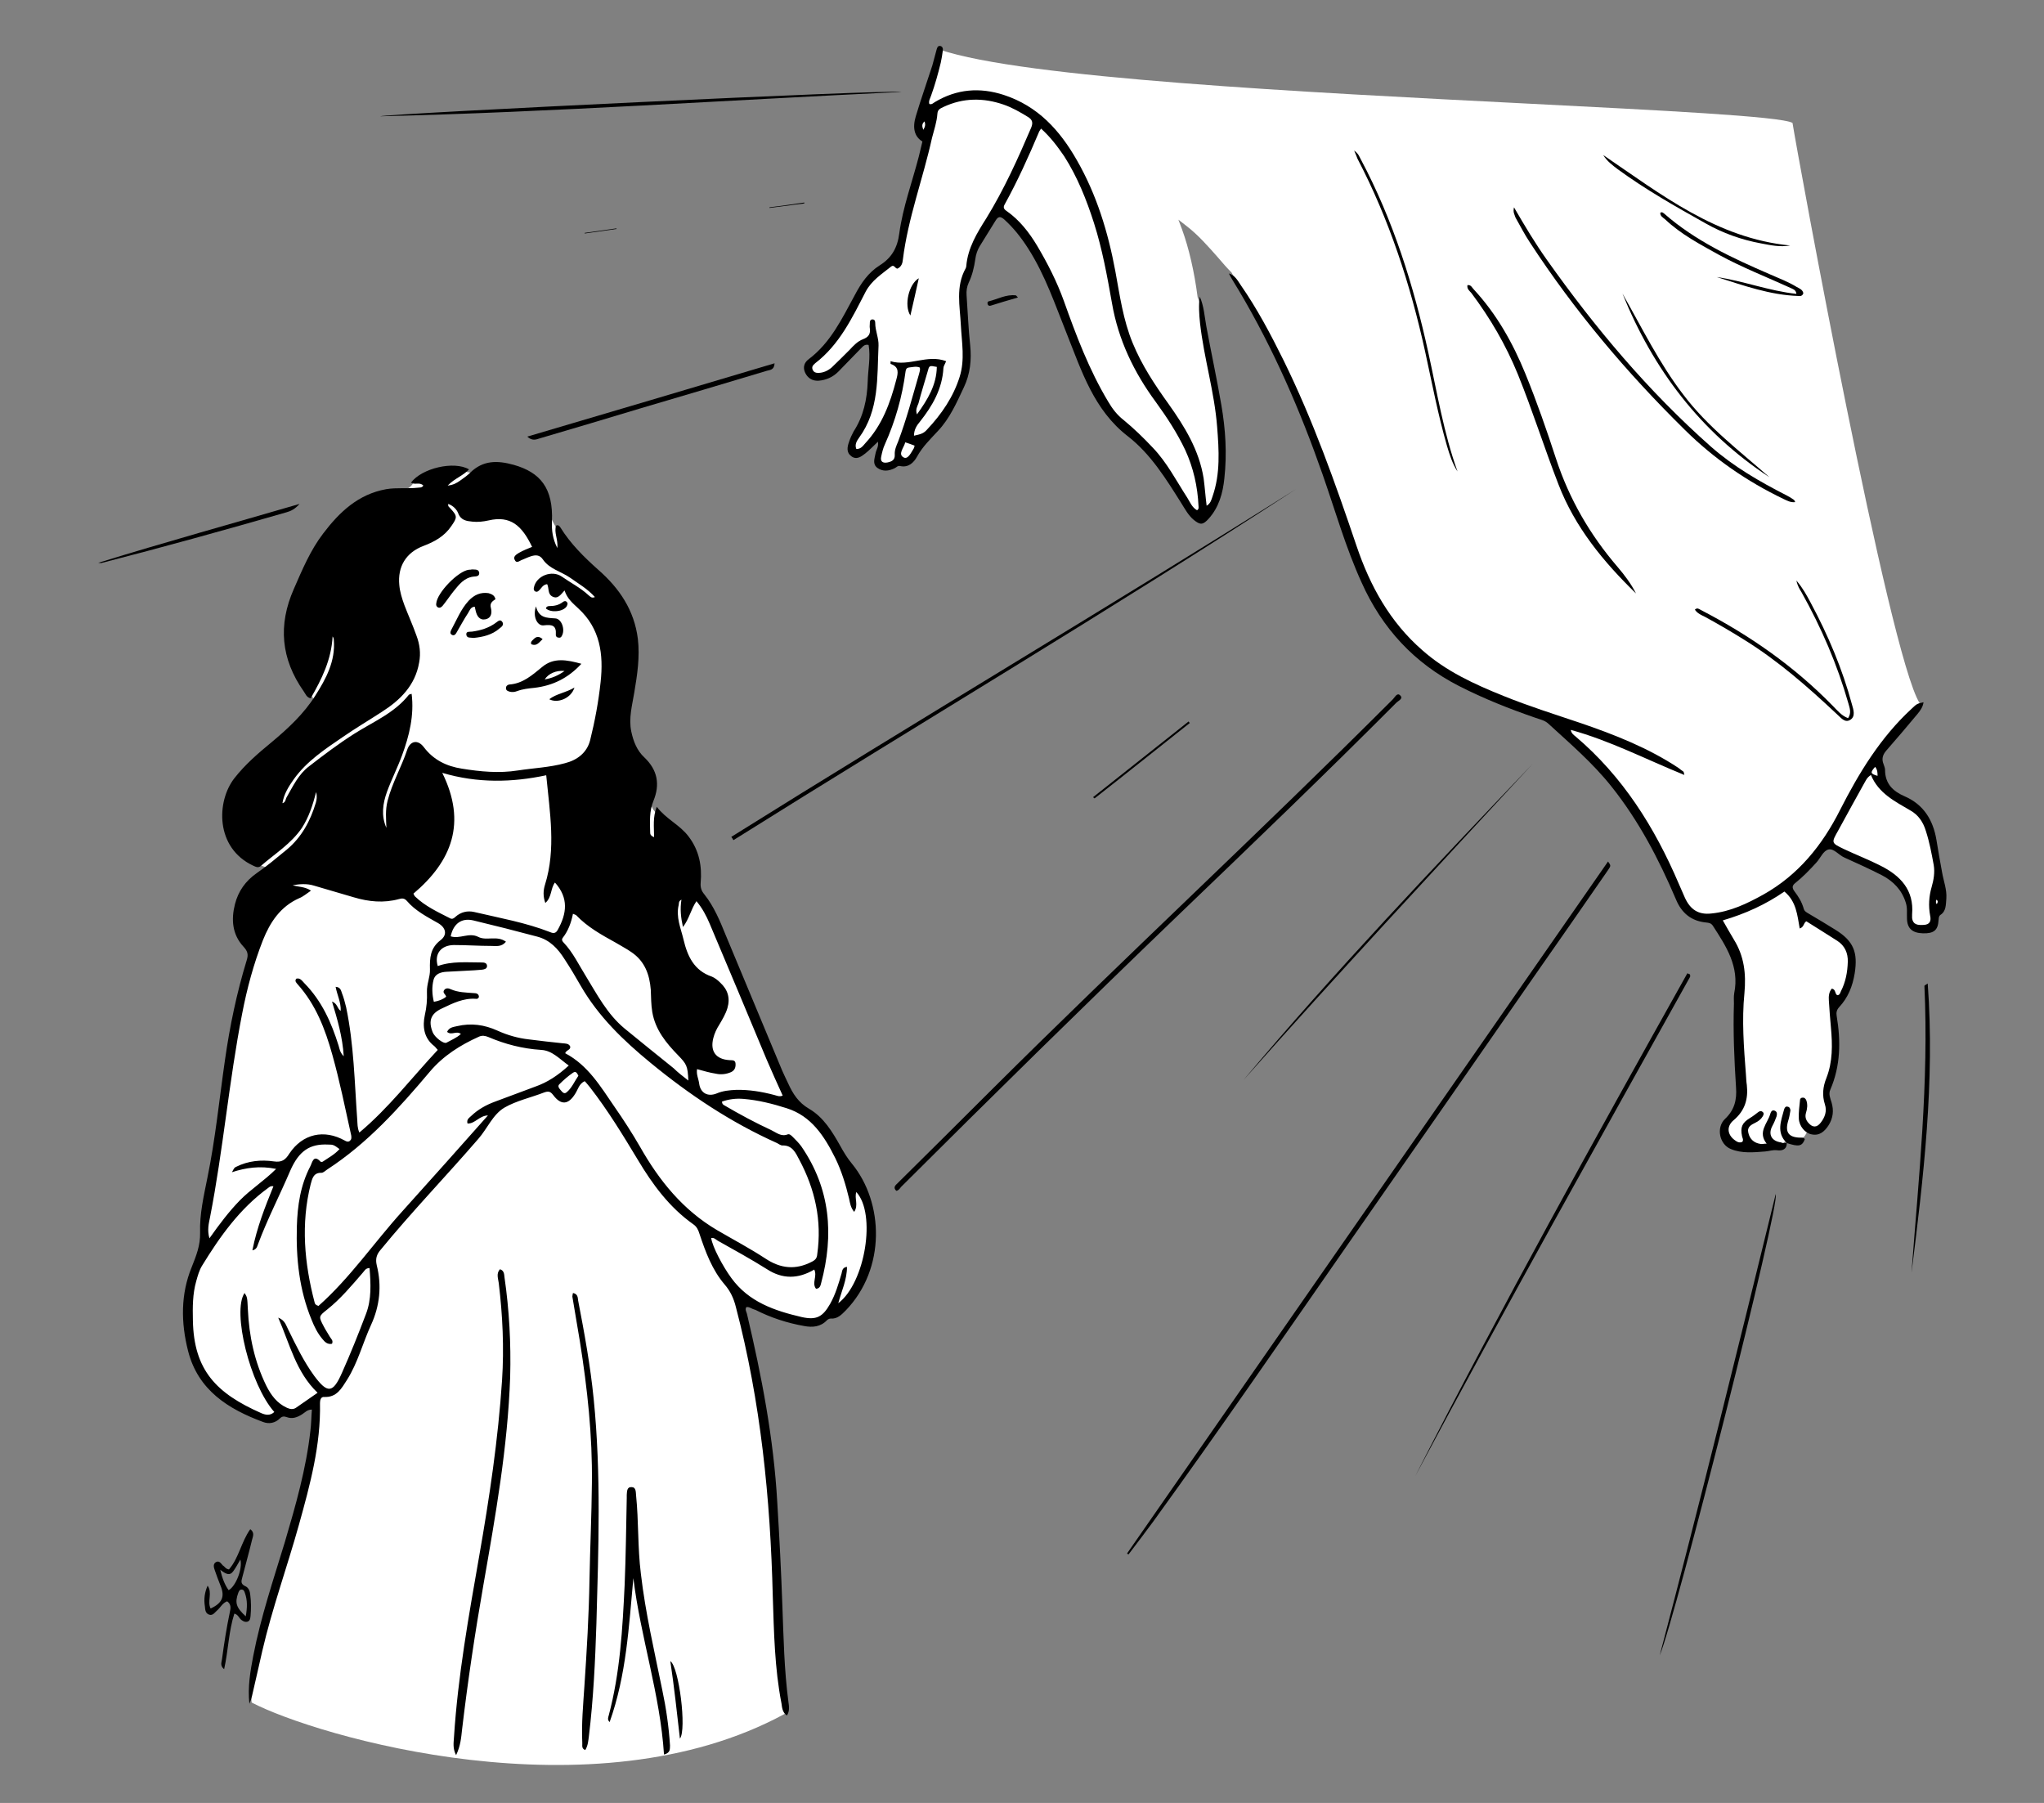 <?xml version="1.0" encoding="utf-8"?>
<!-- Generator: Adobe Illustrator 28.0.0, SVG Export Plug-In . SVG Version: 6.00 Build 0)  -->
<svg version="1.1" id="Calque_1" xmlns="http://www.w3.org/2000/svg" xmlns:xlink="http://www.w3.org/1999/xlink" x="0px" y="0px"
	 viewBox="0 0 680.3 600" style="enable-background:new 0 0 680.3 600;" xml:space="preserve">
<rect x="0" y="0" width="680.3" height="600" fill="#808080" stroke="none"/>
<style type="text/css">
	.st0{fill:#FFFFFF;}
</style>
<path class="st0" d="M282.3,387.9c-1.6-2-2.9-4.1-3.9-5.9c-2.7-4.8-5.5-9.4-10-12c-4-2.3-6-5.7-7.5-8.9c-0.2-0.5-0.5-1.1-0.7-1.6
	c-0.4-0.9-0.9-1.8-1.2-2.7c-3-7.1-5.9-14.2-8.9-21.3c-3.3-7.9-6.6-15.9-9.9-23.8l-0.2-0.4c-1.9-4.5-3.8-9-6.8-12.9
	c-1.1-1.4-1.5-2.8-1.4-4.5c0.5-5.8-0.7-10.6-3.8-14.7c-1.3-1.8-3.1-3.1-4.9-4.5c-2-1.5-4-3.1-5.7-5.3l-0.1-0.2c-0.5-1.1-1-1.8-1-1.8
	l-0.3-0.5l0.2-0.5c2.1-5.1,1.2-9.5-2.7-13.3c-2.3-2.2-3.8-5.1-4.6-9.2c-0.8-3.8-0.1-7.4,0.5-10.9c0.1-0.8,0.3-1.6,0.4-2.5
	c0.9-5.7,1.9-11.7,1.2-17.6c-1-8.5-5.2-15.8-12.8-22.4c-4.3-3.7-9.2-8.4-12.8-14.4c-0.1-0.1-2.2-3.6-2.9-6.3l-0.1-0.1l-0.1-0.4
	c-0.7-7.4-4.3-11.4-11.9-13.6c-5.5-1.6-9.2-1.1-12.4,1.4l-0.2,0.1l-0.3,0.1c-0.5,0.1-1.2,0-2-0.2l-1.5-0.5l0.2-0.2
	c-4.9-1.7-13.7,0.6-16.8,4.6c-0.3,0.4-1.5,2.2-4.6,2.4c-1.3,0-2.8,0.1-4.3,0.3c-9.7,1.7-15.7,8.2-20.3,14.3
	c-3.9,5.1-6.5,11.1-9,16.9l-0.6,1.5c-5.1,11.7-4.1,22.9,3.2,33.2c0.1,0.2,0.3,0.5,0.4,0.7c0.4,0.7,0.6,1.1,1.2,1.2l0.3,0.1l1.1,1.5
	l-0.4,0.6c-4,5.7-9.1,10.3-13.7,14.1c-4.5,3.7-8.8,7.4-12.2,11.9c-3.3,4.3-4.7,10.9-3.3,16.4c0.9,3.5,3.2,8.3,9.2,11.1l0.1,0.1
	c0.4,0.2,0.7,0.4,1,0.3l0.2,0l0.2,0.1c0.6,0.2,1.2,0.4,1.7,0.6l1.7,0.6l-1.5,1.1c-0.7,0.5-1.4,1-2.1,1.5c-3.6,2.5-5.8,5.7-6.8,9.7
	c-1.4,5.5-0.5,10,2.6,13.2c1.7,1.8,2.1,3.2,1.3,5.6c-3.1,10.1-5.4,20.8-7.2,32.9c-0.5,3.8-1,7.5-1.5,11.3
	c-1.2,9.3-2.5,18.9-4.4,28.3c-0.2,0.7-0.3,1.5-0.5,2.2c-1.1,5.1-2.2,10.4-2,15.6c0.2,4.5-1.3,8.1-2.8,12c-3.3,8.1-3.7,17.3-1.1,27.3
	c3.5,13.6,14.8,19.4,24.2,22.9c1.7,0.6,3.4,0.3,4.7-1c0.9-0.9,2-1.1,3.3-0.6c1.5,0.5,2.7,0.1,4.3-0.9c0.2-0.1,0.4-0.3,0.6-0.5
	c0.7-0.6,1.6-1.2,3.1-1.3l1.1,0l-0.1,1.1c-0.1,0.8-0.1,1.5-0.1,2.3c-0.1,1.6-0.2,3.2-0.4,4.9c-1.5,13-5,25.5-8.5,37.2
	c-0.8,2.6-1.6,5.3-2.4,7.9c-3,9.7-6.1,19.7-8,29.8c-1,5.1-1.8,9.7-1.4,14.3c0,0.3,0,0.6,0.1,0.9c21.5,11.2,113.6,38.4,177.3,3.8
	c0.6-1.1,0.4-2.2,0.2-3.4l0-0.3c-1.3-9.3-1.6-18.9-1.9-28.1l-0.1-3.8c-0.4-10.1-0.9-21.1-1.7-34.5c-1.4-23.2-6.1-45.7-10.1-62.7
	c0-0.1-0.1-0.3-0.1-0.4c-0.2-0.6-0.5-1.5,0.1-2.5l0.2-0.4l0.4-0.1c1.2-0.3,2,0.3,2.6,0.7c0.2,0.1,0.3,0.2,0.5,0.3
	c5,2.5,10.4,4.4,16.1,5.3c3.1,0.5,5.1,0.1,6.6-1.6c0.2-0.2,1-1,2.1-0.9c1.7,0.1,2.8-0.9,4.2-2.4C294,421.2,292,399.6,282.3,387.9z"
	/>
<path class="st0" d="M646.5,298.9c0.2-1.9-0.3-3.7-0.8-5.6c-0.2-0.9-0.5-1.8-0.6-2.7l0,0l-0.7-4.1c-0.4-2.3-0.8-4.5-1.2-6.8
	c-1.2-6.9-4.5-11.3-10-13.7c-4.8-2.1-7.1-5.3-7.1-9.7c0-0.4-0.1-0.9-0.4-1.5c-0.8-2-0.5-3.8,1-5.6c3.4-3.9,6.7-7.9,10.4-12.2
	c0.8-1,1.5-1.8,1.8-3c-10.3-16.6-40.6-182.3-42.3-193.1c-3.8-2.2-44.6-4.2-87.7-6.4c-74.9-3.8-168.2-8.5-196.2-18
	c0,0.1-0.1,0.3-0.1,0.4l0,0.1c-0.1,0.5-0.3,1.1-0.4,1.7c-0.3,1.2-0.6,2.4-1,3.6c-0.7,2.3-1.5,4.6-2.2,6.9c-1.1,3.3-2.2,6.6-3.2,10
	c-1.1,3.5-0.5,5.8,1.8,7.2l0.6,0.4l-0.2,0.7c-0.1,0.5-0.2,1-0.4,1.5c-0.3,1.1-0.5,2.3-0.8,3.5c-0.7,2.7-1.5,5.4-2.3,8
	c-1.7,5.7-3.4,11.6-4.2,17.5c-0.7,5.1-2.9,8.7-7,11.3c-3.9,2.5-6.2,6.2-8,9.5l-1,1.9c-3.8,7.1-7.7,14.5-14.5,19.7
	c-1.2,0.9-1.5,2.1-0.9,3.4c0.7,1.5,1.8,2.1,3.4,2.1c2.3-0.1,4.3-1,6-2.7c1.3-1.3,2.7-2.7,4-4c1.1-1.1,2.2-2.3,3.3-3.4
	c0.1-0.1,0.2-0.2,0.3-0.4c0.7-0.8,1.7-1.9,3.5-1.4l0.6,0.2l0.1,0.6c0.5,2.9,0.2,5.8,0,8.6c-0.1,1.2-0.2,2.5-0.3,3.7
	c-0.3,7-1.8,12.5-4.9,17.2c-0.6,1-1.1,2.1-1.4,3.1c-0.7,1.9-0.6,2.9,0.4,3.6c1,0.8,1.8,0.4,3.4-0.8c1-0.8,1.9-1.7,2.9-2.6
	c0.4-0.4,0.9-0.9,1.4-1.3l1.4-1.3l0.3,1.9c0.2,1.3-0.2,2.3-0.5,3.1c-0.1,0.4-0.3,0.7-0.3,1c0,0.3-0.1,0.6-0.2,0.9
	c-0.4,1.6-0.4,2.3,0.4,3c1.3,1,2.9,1,4.8,0c0.1-0.1,0.2-0.1,0.3-0.2c0.4-0.3,1.1-0.8,2.1-0.6c1.2,0.3,3,0.3,4.6-2.6
	c1.8-3.2,4.2-5.8,6.6-8.3l0.4-0.5c3.5-3.7,5.7-8.4,7.9-13l0.6-1.3c1.9-4.1,2.6-8.4,2-13.4c-0.4-3.9-0.7-8-0.9-11.9
	c-0.1-1.6-0.2-3.3-0.3-4.9c-0.1-1.8,0.1-3.3,0.8-4.6c1.1-2.2,1.8-4.6,2.1-7.5c0.2-1.8,0.8-3.4,1.7-4.8c0.7-1.1,1.3-2.2,2-3.2
	c1.1-1.7,2.2-3.4,3.2-5.2c0.4-0.6,1-1.5,2-1.7c1-0.2,1.9,0.5,2.4,1c2.9,2.6,5.6,5.8,8.2,9.9c4.6,7.3,7.8,15.4,10.8,23.2
	c0.7,1.8,1.4,3.7,2.2,5.5c0.6,1.4,1.1,2.8,1.7,4.2c4.2,10.7,8.5,21.8,18.3,29.3c7.8,6,13,14.4,18.1,22.5l0.5,0.8
	c1,1.7,2,3.3,3.5,4.5c1.7,1.5,2.1,1.5,3.6-0.2c2.8-3.2,4.3-7.1,4.9-12.8c0.8-7.6,0.5-15.5-1-24.1c-1-5.6-2.1-11.4-3.2-16.9
	c-0.6-3.1-1.2-6.2-1.8-9.2c-0.2-0.9-0.3-1.8-0.4-2.7c-0.4-2.5-0.7-4.8-1.7-7l-0.1-0.3c-1.1-8.5-2.9-16.3-5.2-22.6l-1.2-3.2l2.7,2.1
	c3.9,3,7.3,6.9,10.4,10.4c1.6,1.9,3.2,3.7,4.5,5l0.1,0.1l0.1,0.2c0.7,1.3,1.5,2.7,2.3,3.9c0.4,0.6,0.7,1.2,1.1,1.8
	c10.5,17.6,19.6,37.6,27.8,61.2c1.2,3.5,2.4,7.1,3.5,10.5c2.8,8.4,5.7,17.2,9.4,25.4c6.9,15.1,17.7,26.6,32,33.9
	c7.3,3.7,15.4,7.1,25.4,10.5c0.3,0.1,0.5,0.2,0.8,0.3c1.3,0.4,2.6,0.8,3.8,1.9c1.1,1,2.2,2,3.2,2.9c6.2,5.6,12.5,11.4,17.8,18.1
	c8.2,10.4,15.1,22.4,21.6,37.9c1.8,4.3,4.8,6.6,9.2,7.1c1,0.1,2.2,0.3,3,1.6l0.1,0.2c4.5,6.8,9.1,13.8,7.2,23
	c-0.1,0.6-0.1,1.3-0.1,2.1c0,0.4,0,0.8,0,1.2c-0.2,8.4,0,17.5,0.7,27.8c0.3,4.9-0.9,8.4-4,11.3c-1.1,1.1-1.6,2.8-1.3,4.5
	c0.3,1.8,1.5,3.2,3,3.8c3.2,1.3,6.7,1,10.2,0.7l0.7,0c0.4,0,0.8-0.1,1.3-0.2c0.9-0.2,1.8-0.3,2.9-0.2c0.8,0.1,1.4,0,1.7-0.2
	c0.2-0.2,0.4-0.6,0.4-1.1l0-0.7l1.1-0.3l0.3,0.1c3.9,1.3,4,0.8,4.6-0.8l0.1-0.3l0.3-0.2c0,0,0.5-0.3,0.9-1.1l0.4-0.7l0.8,0.3
	c0.2,0.1,0.3,0.1,0.5,0.2c1.9,0.4,3.2-0.4,4.6-2.6c1.3-2,1.6-4.2,0.8-6.8c-0.1-0.2-0.1-0.4-0.2-0.6c-0.4-1.3-0.8-2.8-0.1-4.4
	c3-6.8,3.6-14.4,2.1-23.9c-0.2-1-0.2-2.4,1.1-3.8c2.6-2.7,4.2-6.2,4.9-10.7c1.1-6.7-0.3-9.9-5.8-13.4c-1.9-1.2-3.8-2.3-5.7-3.5
	c-1.1-0.7-2.3-1.3-3.4-2c-0.8-0.5-1.7-1-2.1-2.3c-0.5-1.7-1.4-3.5-2.8-5.3c-1.2-1.6-1.1-3,0.5-4.3c2.1-1.7,4.2-3.8,6.8-6.6
	c0.4-0.4,0.8-1,1.1-1.6c0.8-1.3,1.8-2.8,3.5-3.2c1.6-0.3,3,0.7,4.2,1.6c0.6,0.5,1.2,0.9,1.8,1.2c3.7,1.7,8.1,3.6,12.6,5.9
	c4.2,2.1,7,5.3,8.4,9.6c0.5,1.5,0.5,2.9,0.5,4.3c0,0.5,0,0.9,0,1.4c0.1,2.6,1.4,3.8,4.3,3.8c3.4,0.1,4-0.8,4.2-3.4
	c0-0.1,0-0.2,0-0.3c0-0.6,0.1-1.6,1-2.2c1.3-0.9,1.4-2.1,1.5-4C646.4,299.4,646.4,299.2,646.5,298.9z"/>
<path d="M248.4,435c-0.5,0.8,0,1.5,0.2,2.2c4.9,20.7,8.9,41.5,10.1,62.8c0.7,11.5,1.3,23,1.7,34.5c0.4,10.6,0.6,21.2,2,31.8
	c0.2,1.5,0.5,3.1-0.5,4.6c-1.5-1-1.6-2.6-1.8-4c-2.3-11.8-2.5-23.7-2.9-35.7c-0.8-32.5-4-64.7-12.3-96.3c-0.7-2.8-1.8-5.2-3.7-7.4
	c-4.2-4.9-6.4-10.9-8.4-16.9c-0.4-1.3-0.9-2.4-2.1-3.2c-7.9-5.6-13.5-13.2-18.4-21.4c-5-8.3-10-16.5-15.9-24.1
	c-0.6-0.7-1.1-1.4-1.8-2.1c-1.9,0.9-2.2,2.7-3.1,4.1c-2.3,3.8-4.8,4-7.4,0.5c-1-1.3-1.7-1.3-3.1-0.8c-4.4,1.7-9.1,2.7-13.1,5
	c-3.9,2.3-5.7,7-8.7,10.4c-10.7,12.4-22.1,24.2-32.5,36.9c-1.4,1.6-1.8,3.1-1.3,5.2c1.7,6.8,1,13.5-1.9,19.8
	c-2.8,6.1-4.4,12.6-8,18.3c-1.8,2.8-3.4,5.9-7.6,5.7c-1.1-0.1-1.4,1-1.4,2c0.3,14-3.3,27.2-7,40.5c-3.9,14-8.9,27.8-12.2,42
	c-1.1,5-2.3,10-3.4,14.9c-0.2,0.9-0.5,1.8-0.9,2.7c-0.6-5.5,0.3-10.8,1.3-16c2.5-12.9,6.7-25.3,10.5-37.8c3.6-12.2,7.1-24.4,8.5-37
	c0.3-2.3,0.3-4.7,0.5-7.1c-1.6,0-2.3,1-3.3,1.6c-1.6,1-3.2,1.6-5.1,0.9c-0.8-0.3-1.5-0.3-2.2,0.4c-1.6,1.6-3.7,2-5.7,1.2
	c-11.6-4.3-21.6-10.6-24.9-23.6c-2.4-9.4-2.5-18.9,1.2-27.9c1.5-3.8,2.9-7.2,2.8-11.5c-0.2-6.1,1.2-12.1,2.4-18.1
	c2.7-13.1,4-26.4,5.9-39.5c1.6-11.2,3.9-22.2,7.2-33c0.6-1.9,0.4-3-1.1-4.6c-3.7-4-4.1-9-2.8-14.1c1.1-4.3,3.5-7.7,7.2-10.3
	c3.5-2.4,6.8-5.2,10.1-7.9c4.9-4.1,7.8-9.5,9.6-15.5c0.3-1,0.5-2.1,0.1-3.6c-1.1,4.4-2.4,8.3-4.7,11.9c-3.6,5.3-9,8.6-13.7,12.7
	c-0.9,0.7-1.6,0.3-2.5-0.1c-12.7-5.9-12.3-21.4-6.3-29.1c3.6-4.6,7.9-8.3,12.4-12c5.5-4.6,10.8-9.5,14.6-15.6
	c3.5-5.5,6.7-11.4,6.1-18.4c0-0.4-0.1-0.8-0.4-1.2c-0.4,7.7-3.6,14.2-7.3,20.6c-1.4-0.3-1.7-1.5-2.3-2.3
	c-7.6-10.8-8.6-22.1-3.3-34.1c2.8-6.4,5.5-12.9,9.8-18.5c5.4-7.1,11.6-13,20.9-14.7c3.5-0.6,7.1-0.1,10.6-0.5
	c0.6-0.1,1.3,0.1,1.8-0.7c-1.2-1.3-2.9-0.1-4.1-1c3.6-4.8,14.3-7.3,19.3-4.4c-1.9,2.1-4.8,3-7.1,5.4c1.9-0.2,3.1-0.9,4.2-1.7
	c1.1-0.8,2.3-1.6,3.3-2.6c4.3-4.2,9.1-4.1,14.5-2.6c8.8,2.5,13.2,7.7,12.7,18.9c-0.1,2.9,0.2,5.6,1.8,8.8c0.3-3-1.2-5.2-0.4-7.5
	c0.8-0.3,1.1,0.2,1.4,0.6c3.4,5.5,7.9,9.9,12.6,14.1c7.1,6.2,12,13.5,13.2,23c0.7,6.1-0.2,12-1.2,17.9c-0.7,4.3-1.9,8.5-1,12.9
	c0.7,3.3,1.9,6.4,4.4,8.7c4.4,4.2,5.2,9,3,14.4c-1.4,3.4-1.2,6.9-1.1,10.5c0,0.6,0.1,1.1,1.3,1.6c0-3.4-0.5-6.6,0.9-10.1
	c3.1,4.1,7.7,6,10.6,9.9c3.5,4.6,4.5,9.8,4,15.4c-0.1,1.5,0.2,2.6,1.2,3.8c3.2,4,5.2,8.8,7.1,13.5c6.3,15,12.5,30.1,18.8,45.1
	c0.6,1.4,1.3,2.8,2,4.3c1.6,3.5,3.4,6.4,7,8.5c4.8,2.8,7.7,7.6,10.4,12.4c1.1,2,2.3,4,3.8,5.8c10.7,13,11.4,35-2,48.9
	c-1.4,1.4-2.8,2.9-5,2.7c-0.5,0-1,0.3-1.3,0.6c-2.1,2.2-4.8,2.4-7.5,1.9c-5.7-1-11.2-2.8-16.3-5.4
	C250.1,435.6,249.4,434.8,248.4,435z M145.7,349.4c-0.6-0.6-0.8-1-1.2-1.3c-3.5-2.7-3.9-6.6-3.1-10.3c0.6-2.6,0.8-5.1,0.7-7.7
	c-0.1-2.6,1.1-5,1-7.5c-0.1-3.8,0.1-7.1,3.5-9.7c2.4-1.8,1.8-4.2-0.8-5.7c-3.7-2.1-7.6-4.1-10.4-7.4c-0.8-0.9-1.6-0.9-2.6-0.6
	c-5.1,1.4-10.1,0.9-15.1-0.6c-4.4-1.3-8.8-2.6-13.3-3.9c-2.3-0.7-4.7-0.5-7-0.1c1.9,0.6,4,0.4,6.1,1.8c-1.5,1-2.6,2-3.9,2.5
	c-6.3,2.8-9.7,8-12.1,14c-3.1,7.9-5.3,16.1-6.9,24.4c-4.4,22.5-6.3,45.3-10.7,67.8c-0.4,2-1,4.2-0.2,7c3.4-4.8,6.5-8.9,10.1-12.6
	c3.6-3.7,8.1-6.5,12.1-10.5c-5.4-1.1-10.1-0.4-14.7,1.1c0.8-1.5,0.8-1.5,1.4-1.8c4-2,8.3-2.4,12.5-1.8c2.7,0.4,3.9-0.5,5.2-2.6
	c4.4-6.6,11.6-8.2,18.5-4.3c0.6,0.3,1,0.5,1.6,0.1c0.6-0.5,0.6-1,0.5-1.8c-2-9-3.8-18-6.3-26.9c-2.4-8.6-5.5-16.7-11.6-23.5
	c-0.4-0.5-1-1-0.4-1.8c1.3-0.4,2,0.8,2.7,1.5c5.8,5.9,9,13.1,11.4,20.8c0.3,1,0.4,2.2,1.7,3.5c-0.4-6.5-2.1-12.2-3.9-18.2
	c1.9,0.7,1.7,2.4,2.9,3.1c0.1-2.9-1.2-5.3-1.7-8c1.6,0.1,1.8,1.2,2.1,2.1c0.6,1.5,1,3.1,1.4,4.7c2.6,12.4,2.8,25,3.7,37.5
	c0.1,1.3,0,2.6,0.7,4.2C129.4,368.7,137,358.7,145.7,349.4z M188.1,350.5c7.6,4,11.8,11.1,16.4,17.8c3,4.3,5.9,8.8,8.5,13.3
	c6.4,11.3,14.3,21.1,25.7,27.8c5.3,3.1,10.8,6,16,9.4c5.1,3.4,10.1,3.9,15.5,1.1c1.2-0.6,1.7-1.2,1.8-2.5c1.6-11.2-0.7-21.6-6-31.5
	c-1.2-2.3-2.3-4.8-5.6-4.7c-0.6,0-1.2-0.5-1.8-0.8c-15.4-6.9-29.2-16.1-42.2-26.8c-9-7.4-17.2-15.3-23.1-25.5c-1.7-3-3.5-6-5.4-8.9
	c-2.2-3.5-4.9-6.4-9.1-7.5c-7.1-1.9-14.2-3.7-21.3-5.4c-3.9-0.9-6.6,1.1-7.5,5.3c3,1,6.1-1.4,9.2,0.2c2.7,1.4,6.2-0.6,9.2,1.6
	c-1.5,1.8-3.2,1.4-4.8,1.4c-4.2,0-8.4-0.3-12.6-0.3c-4.3,0.1-6.5,3-5.3,7c4.7-1.7,9.7-1.2,14.6-1.2c0.8,0,1.8,0.1,1.8,1.2
	c0,0.9-0.9,1.1-1.6,1.2c-0.8,0.1-1.6,0.1-2.5,0.2c-3.1,0.2-6.2,0.3-9.4,0.5c-1.9,0.1-3.8,0.7-4.3,2.7c-0.6,2.3-0.5,4.8,0.1,7.3
	c1.7-0.3,3-0.8,4.1-1.7c-0.2-0.9-1.4-1.3-0.6-2.3c0.6-0.7,1.5-0.5,2.1-0.2c2.5,1.1,5.1,1.1,7.7,1.3c0.8,0,1.7,0.2,1.7,1.3
	c-0.2,0.5-0.6,0.7-1,0.6c-4.2-0.3-7.7,1.5-11.3,3.2c-3.7,1.7-4.6,4.1-3.1,7.9c0.6,1.6,3.6,4,4.6,3.5c1.6-0.9,3.4-1.6,4.8-2.9
	c-1.5-1.2-3.1,0.6-4.6-0.7c0.7-1.5,2-1.6,3.3-1.9c4.7-1.1,9.1-0.5,13.5,1.5c3.3,1.5,6.8,2.5,10.4,2.9c3.8,0.5,7.5,0.9,11.3,1.3
	c0.9,0.1,2,0,2.5,1.1C189.9,349.5,188.6,349.3,188.1,350.5z M128.6,275.5c-0.1-3-0.4-5.9,0.4-9c1.5-5.9,4.6-11.2,6.5-16.9
	c1-3.1,3.6-3.6,5.6-0.9c3.2,4.2,7.5,6.3,12.6,7.1c6.2,1,12.4,1.6,18.7,0.6c5.2-0.8,10.5-1,15.6-2.4c4-1,7.3-3.4,8.4-7.6
	c1.6-6.4,2.8-12.9,3.5-19.4c1-9.2-0.1-17.8-7.4-24.5c-1.8-1.7-3.7-3.2-4.6-6c-1.3,1.4-2.2,3-4.1,2c-1.6-0.9-1-2.8-1.7-4.1
	c-1.5,0.2-1.9,1.4-2.7,2.1c-0.4,0.4-0.8,0.6-1.3,0.3c-0.5-0.3-0.5-0.8-0.4-1.3c0.8-3.9,6-5.9,9.3-3.6c3,2.1,6.2,3.7,8.9,6.2
	c0.5,0.4,1,1.1,2.1,0.6c-2.4-2.7-5.4-4.4-8.2-6.4c-3-2.1-6.9-2.9-9.1-6.1c-1-1.5-2.3-1.6-3.9-1.1c-1,0.3-2,0.8-3,1.2
	c-0.9,0.3-1.9,1.4-2.5,0c-0.6-1.1,0.6-1.8,1.4-2.3c1.4-0.8,2.9-1.4,4.4-2c-3.4-7.1-7.2-10.5-14.5-8.8c-1.8,0.4-3.6,0.6-5.4,0.4
	c-1.9-0.2-3.8-0.4-4.7-2.8c-0.5-1.3-1.7-2.5-3.3-3.1c-0.2,0.9,0.4,1.1,0.7,1.5c2.4,2.6,2.3,3,0.3,5.9c-2.3,3.4-5.6,5.2-9.3,6.6
	c-5.8,2.2-8.6,6.9-8,13c0.2,2.3,0.9,4.5,1.7,6.7c1.3,3.4,2.8,6.7,4,10.1c1.1,2.9,1.5,5.9,0.9,9c-1.3,7.6-6.3,12.5-12.4,16.4
	c-4.3,2.8-8.7,5.4-12.9,8.3c-6,4.1-12.1,8.1-16.4,14.1c-1.7,2.4-3.3,4.9-3.8,8c1.1-0.3,1-1.2,1.3-1.8c2.2-3.8,4-7.8,7.6-10.5
	c4.9-3.8,9.8-7.5,15-10.8c6.3-4,13.4-6.9,18.2-13c0.1-0.1,0.4-0.1,0.9-0.3c0.9,7.2-0.8,14-3.2,20.5c-1.5,4.1-3.5,8-5,12.1
	C127.4,267.4,126.8,271.4,128.6,275.5z M189.3,354.6c-3.1-2.2-5.5-5-9.2-5.2c-6.2-0.4-12-1.9-17.6-4.3c-1-0.4-2-0.6-3.1-0.1
	c-6.2,2.8-11.8,6.3-16.3,11.6c-10.2,12.1-20.8,23.9-34.2,32.6c-0.6,0.4-1.3,1.1-1.9,1.1c-2.7-0.1-3.1,2-3.6,3.8
	c-3.3,13.2-2.1,26.3,1.3,39.3c0.1,0.5,0.3,0.9,1.3,1.2c10.5-9.3,18.5-21.1,28-31.6c9.4-10.4,18.8-21,28.4-31.8
	c-2.9,0.1-4.3,2.8-6.8,2.7c-0.4-1.4,0.6-1.9,1.2-2.5c2.3-2.2,5-3.7,8-4.8c4.5-1.7,8.9-3.3,13.4-5
	C182.2,360.2,185.7,357.9,189.3,354.6z M91,394.8c-0.9-0.2-1.3,0.2-1.7,0.5c-9.5,6.9-16.1,16.2-22.1,26c-0.9,1.5-1.4,3.3-1.9,5.1
	c-1.2,4.2-1.2,8.6-1.1,13c0.3,16.6,7.8,24.3,22.8,30.9c1.4,0.6,2.9,0.9,4.3-0.4c-8.1-9.1-14.1-33.5-9.9-39.6
	c0.9,1.4,0.9,1.4,1.1,5.5c0.4,8.8,2.2,17.3,6.1,25.3c1.6,3.2,3.6,5.9,6.9,7.4c1.1,0.5,2.1,0.6,3,0c2.3-1.6,4.6-3.2,7.2-5
	c-7.2-6.9-9.2-16.1-13.1-25c2.3,0.9,2.6,2.6,3.3,3.9c2.6,5.3,5.2,10.7,8.7,15.5c4.4,5.9,6.2,5.8,9.2-1c2.9-6.5,5.5-13,8-19.6
	c1.9-4.9,1.6-10.1,1.2-15.3c-1.4,0-1.7,1-2.3,1.6c-3.7,4.3-7.4,8.7-11.8,12.2c-2.9,2.3-2.9,2.3-1.1,5.7c0.6,1.2,1.4,2.3,2,3.4
	c0.4,0.7,1.2,1.2,0.7,2.3c-1.5,0.3-2.4-0.6-3.2-1.6c-1.6-1.9-2.7-4.1-3.6-6.4c-4.1-9.9-5.2-20.4-4.9-31c0.2-7,1.2-13.8,4.5-20.1
	c0.6-1.1,1-4.1,3.4-1.5c0.1,0.1,0.5,0.1,0.7,0c1.9-1.3,4-2.4,5.6-4.2c-1.9-1.4-2.1-1.5-3.8-1.5c-6.1-0.3-9.7,2.1-12.6,8.7
	c-3.5,8.2-7.6,16.1-10.7,24.4c-0.3,0.7-0.4,1.8-1.9,2.1C85.5,408.5,88.2,401.7,91,394.8z M181.5,300.5c-0.8-2.2-0.7-4.2-0.1-6.1
	c3.7-11.9,1.6-23.9,0.4-36.4c-11.3,2.4-22.8,2.7-34.6-0.8c8.2,16.6,3.2,29.4-9.6,40.2c0.2,0.3,0.3,0.7,0.5,0.9
	c3.4,3.3,7.6,5.2,11.7,7.3c0.7,0.4,1.3,0,1.8-0.5c1.8-1.6,4-2.1,6.2-1.6c8.5,2,17.1,3.5,25.3,6.7c1.1,0.5,1.9,0.4,2.5-0.7
	c3.1-5.5,3.7-10.7-0.9-15.8C183.2,295.7,183.7,298.6,181.5,300.5z M284.3,403.3c-1.2-1.4-1.4-3-1.7-4.4c-1.1-4.6-2.5-9.2-4.6-13.5
	c-3.6-7.2-7.9-14-16.2-16.6c-4.7-1.5-9.5-2.7-14.4-3.1c-2.5-0.2-4.8,0.1-7.1,0.9c0,0.8,0.4,1,0.7,1.2c5.1,3,10.3,5.8,15.7,8.3
	c1.7,0.8,3.3,2.3,5.5,1.4c0.6-0.2,1.2,0.4,1.7,0.9c1,1,2,2,2.8,3.1c9.7,14.1,10.9,29.4,6.6,45.5c-0.2,0.8-0.4,1.8-1.7,1.9
	c-1.5-1.9,0.5-4.2-0.6-6.4c-5.4,3.2-10.6,3.2-15.7-0.1c-5.4-3.4-10.9-6.4-16.4-9.5c-0.7-0.4-1.2-1.1-2.2-0.9
	c0.4,2.9,3.9,9.5,6.7,13.3c5.8,8,14.4,10.9,23.4,13c4.9,1.1,7,0,9.5-4.4c1.8-3.2,2.8-6.7,3.8-10.1c0.2-0.8,0.2-2,1.8-2.2
	c0,4.3-1.8,8-2.9,12.1c9-6.8,12.7-29.8,6-37C284.3,398.8,285.8,401,284.3,403.3z M232,355.8c-0.3,1.8,0.5,3.2,0.7,4.8
	c0.4,3.1,2.8,4.5,5.8,3.3c2.1-0.9,4.3-1.1,6.5-1.2c4.3-0.1,8.5,0.6,12.7,1.7c0.8,0.2,1.7,0.7,2.8,0.2c-1.8-4-3.6-7.9-5.3-11.9
	c-6.3-15.1-12.6-30.2-19-45.3c-1.1-2.6-2.4-5.1-4.4-7.5c-1.9,2.8-2.4,5.9-4.5,8.6c-0.7-3.2-1-6-0.5-9.1c-1,0.5-0.8,1.2-0.9,1.7
	c-1,4.1,0.7,7.8,1.6,11.6c1.3,5.5,3.5,10.3,9.4,12.3c1,0.4,2,1.2,2.8,2c2.5,2.3,3.4,5.1,2.4,8.5c-0.6,2-1.7,3.8-2.7,5.5
	c-0.9,1.4-1.6,2.9-2,4.5c-1.1,4.4,0.9,7,5.3,7.3c0.8,0.1,2-0.2,2.1,1.1c0.1,1.2-0.2,2.3-1.5,2.9c-1.6,0.7-3.4,0.9-5.1,0.5
	C236.2,357,234.2,356.4,232,355.8z M229.1,359.6c-0.2-4.9-0.6-5.5-3.4-8.4c-4-4.1-7.6-8.5-8.6-14.4c-0.4-2.4-0.4-4.9-0.5-7.4
	c-0.4-5.1-2-9.5-6.4-12.5c-1.7-1.2-3.5-2.1-5.3-3.2c-4.7-2.6-9.4-5.2-13.1-9.1c-0.2-0.2-0.5-0.2-1.1-0.5c-0.6,3-1.6,5.7-3.4,8
	c-0.5,0.7-0.1,1.2,0.4,1.7c3,3.2,4.9,7.2,7.2,10.9c3.8,6.2,7.2,12.8,13,17.6c5.4,4.4,10.8,8.8,16.3,13.2
	C225.6,356.9,227.2,358.1,229.1,359.6z M192.5,358c-0.4-0.8-0.8-1.7-1.8-1c-1.6,1.1-3.1,2.4-4.5,3.8c-0.8,0.7,0,1.5,0.5,2.1
	c0.5,0.6,1.1,1.3,1.9,0.6C190.3,362.1,191.2,359.9,192.5,358z"/>
<path d="M401.6,168.3c1.4-0.8,1.6-2.1,2-3.2c2.6-7.5,2.1-15.3,1.5-23c-0.9-11.7-4.4-22.9-5.7-34.6c-0.3-2.9-0.5-5.9-0.1-8.8
	c1.4,3.1,1.6,6.6,2.2,9.9c1.6,8.7,3.5,17.4,5,26.2c1.4,8.1,1.9,16.2,1,24.4c-0.5,4.9-1.8,9.6-5.2,13.4c-1.9,2.1-2.8,2.2-5,0.4
	c-1.8-1.5-2.9-3.6-4.1-5.5c-5.1-8.1-10.2-16.4-17.8-22.3c-11.3-8.7-15.4-21.7-20.3-34c-3.9-9.7-7.2-19.6-12.9-28.5
	c-2.3-3.6-4.8-6.8-8-9.7c-1.3-1.1-2-1-2.9,0.5c-1.7,2.8-3.5,5.6-5.2,8.4c-0.8,1.3-1.3,2.8-1.5,4.4c-0.4,2.7-1,5.3-2.2,7.8
	c-0.6,1.3-0.8,2.7-0.7,4.1c0.4,5.6,0.6,11.2,1.2,16.7c0.5,4.9,0,9.6-2.1,14c-2.4,5.1-4.7,10.4-8.7,14.6c-2.5,2.7-5.1,5.2-6.9,8.5
	c-1.1,2-2.9,3.7-5.6,3.1c-0.8-0.2-1.2,0.4-1.8,0.7c-2,1-4,1.2-5.8-0.1c-1.7-1.3-0.9-3.1-0.6-4.8c0.2-1.2,1.1-2.2,0.8-3.9
	c-1.5,1.4-2.8,2.8-4.2,3.9c-1.3,1-2.9,2.3-4.7,0.9c-1.7-1.3-1.3-3.1-0.7-4.8c0.4-1.2,0.9-2.3,1.5-3.4c3.3-5.1,4.5-10.7,4.7-16.7
	c0.1-4,1-8,0.3-12.1c-1.5-0.4-2.1,0.8-2.9,1.5c-2.4,2.4-4.8,5-7.2,7.4c-1.8,1.8-4,2.8-6.6,3c-2,0.1-3.5-0.8-4.4-2.6
	c-0.9-1.9-0.3-3.5,1.2-4.6c7.3-5.5,11.1-13.6,15.3-21.3c2.1-4,4.5-7.5,8.3-9.9c4-2.5,5.9-5.9,6.5-10.6c1.2-8.8,4.3-17.1,6.5-25.6
	c0.4-1.7,0.8-3.3,1.2-5c-2.6-1.6-3.4-4.4-2.2-8.4c1.7-5.7,3.7-11.3,5.5-16.9c0.5-1.7,0.9-3.5,1.4-5.2c0.2-0.6,0.3-1.4,1.2-1.3
	c0.8,0.1,1,0.9,0.9,1.5c-0.2,1.4-0.4,2.8-0.7,4.1c-0.9,3.7-1.9,7.3-3.2,10.9c-0.3,0.9-0.9,1.8-0.6,2.8c0.8,0.3,1.3-0.3,1.8-0.6
	c7.3-4.4,15-5,23-2.4c11.3,3.7,18.6,11.7,24.3,21.7c6.6,11.5,10.4,24,12.8,36.9c1.5,8.1,2.6,16.3,5.8,24c3,7.3,7.3,13.8,11.9,20.2
	c5.4,7.6,10.2,15.4,11.7,24.8C401,162.2,401.2,165.1,401.6,168.3z M304.2,145c2.2-0.5,3.2-0.7,4.4-2.1c4.8-5.1,8.7-10.8,10.8-17.5
	c1.8-5.7,0.7-11.4,0.4-17.2c-0.3-6.3-1.8-12.8,1.6-18.9c0.1-0.2,0.2-0.5,0.2-0.7c0.5-6.1,3.6-11.1,6.7-16
	c5.9-9.6,10.5-19.8,14.9-30.1c0.7-1.7,0.4-2.7-1.1-3.6c-2.6-1.6-5.2-3.1-8.1-4.1c-6.7-2.3-13.4-2.3-20,0.8c-1,0.5-1.9,0.8-2,2.2
	c-0.2,2.8-1.1,5.4-1.8,8.1c-3,13.6-8,26.7-9.7,40.5c-0.1,1.2-0.5,2.4-1.8,3c-0.8,0-1.1-1.5-2.1-0.7c-3.1,2.5-6.5,4.6-8.5,8.4
	c-4.5,8.7-8.7,17.6-16.8,23.8c-0.1,0.1-0.1,0.1-0.2,0.2c-0.6,0.5-1,1.1-0.6,2c0.4,0.8,1,1,1.8,1c1.7,0,3.2-0.7,4.5-1.8
	c2-1.9,4-3.9,6-5.9c1.3-1.4,2.6-2.8,4.4-3.5c1.9-0.7,2.6-1.8,2.3-3.7c-0.1-0.5,0-1,0-1.5c0-0.6,0-1.4,0.9-1.4c0.8,0,0.9,0.7,0.9,1.2
	c0,2.6,1.2,5,1.1,7.5c-0.5,10.6,0.3,21.4-6.5,30.7c-0.7,1-1.5,2.2-0.9,3.7c1.5,0.1,2.2-1,3-1.9c5.6-6,8.3-13.4,10.3-21.1
	c0.6-2.2,1.1-4.3-1.9-5.3c0,0,0-0.3,0-0.9c6.1,1.9,12.2-2.4,18.5,0c-0.4,1-0.9,1.7-0.9,2.3c-0.4,6.9-3.6,12.5-7.8,17.8
	C305.1,141.6,304.2,143,304.2,145z M346.5,42.8c-0.3,0.5-0.5,0.7-0.6,0.9c-3.5,8.3-7.2,16.5-11.5,24.3c-0.6,1-0.3,1.6,0.6,2.2
	c4.3,3,7.5,7.1,10.2,11.6c3.5,5.9,6.6,12,8.9,18.4c4.1,11.5,8.4,22.9,14.7,33.4c1.4,2.4,3,4.5,5.2,6.2c3.4,2.8,6.6,5.9,9.7,9.2
	c4.7,4.9,7.8,11,11.5,16.7c0.9,1.5,1.6,3.2,3.2,4.1c0.7-0.4,0.5-1,0.5-1.4c-0.3-6.5-1.7-12.7-4.4-18.6c-2.7-5.7-6.1-10.9-9.8-16
	c-7.3-9.9-12.5-20.7-14.6-32.9c-1.6-9-3.2-17.9-6-26.7c-2.5-7.8-5.5-15.3-9.9-22.2C352,48.8,349.7,45.7,346.5,42.8z M306.1,122.3
	c-1.2-0.5-2.4-0.1-3.6,0c-0.7,0.1-1,0.5-1.1,1.3c-1.1,8.4-3.4,16.5-6.9,24.3c-0.6,1.3-0.9,2.6-1.2,4c-0.4,1.7,0.5,2.3,2.1,2
	c1.4-0.3,2.5-0.8,2.4-2.6c-0.1-1.5,0.5-2.9,1.1-4.3c2.8-7.4,4.8-15,7-22.6C306,123.8,306.4,123.1,306.1,122.3z M305.2,137.9
	c3.6-5,6.5-9.8,6.6-15.8c-2.6-0.5-2.5-0.5-3.1,1.7c-1,3.5-2.1,6.9-3,10.4C305.3,135.3,304.6,136.3,305.2,137.9z M301.3,147.2
	c-0.5,1.9-2.5,3.9-0.6,5c1.5,0.9,2.6-1.7,3.5-3.1c0.1-0.2,0.1-0.5,0.2-0.8C303.4,147.9,302.5,147.6,301.3,147.2z M307.3,43.2
	c0.6-1,0.8-1.7,0.4-2.8C306.7,41.3,306.9,42.1,307.3,43.2z"/>
<path d="M594.7,380.4c0,2.2-1.6,2.6-3.2,2.4c-1.4-0.2-2.7,0.3-4,0.4c-3.8,0.3-7.8,0.7-11.4-0.8c-3.8-1.5-5-7.1-2-10
	c3.2-3,4-6.4,3.7-10.5c-0.6-9.3-1-18.6-0.7-27.9c0-1.1-0.1-2.3,0.1-3.5c1.8-8.8-2.7-15.6-7.1-22.4c-0.6-0.9-1.3-1-2.3-1.1
	c-4.9-0.5-8.1-3.1-10-7.7c-5.7-13.4-12.4-26.2-21.5-37.6c-6.2-7.8-13.7-14.2-21-20.9c-1.2-1.1-2.8-1.4-4.2-1.9
	c-8.7-3-17.3-6.4-25.5-10.6c-14.9-7.6-25.6-19.2-32.4-34.4c-5.3-11.6-8.8-24-13-36c-7.4-21.2-16.3-41.7-27.8-61.1
	c-1.1-1.9-2.4-3.8-3.4-5.8c2,0.6,2.9,2.3,3.9,3.8c5.5,7.9,10,16.4,14.3,25.1c9.8,19.9,17.2,40.8,24.3,61.8
	c4.5,13.3,11.1,25.3,21.9,34.7c7.9,7,17.3,11.3,27,15.2c8.4,3.4,17,6.1,25.6,9c11.4,3.9,22.6,8.3,32.7,15c0.5,0.4,1,0.8,1.6,1.2
	c0.1,0.1,0.1,0.3,0.3,1.1c-12.8-5.2-24.7-11.4-37.8-15c0.2,1.2,1,1.7,1.6,2.2c15.7,13.3,26.3,30.2,34.3,48.9
	c0.7,1.6,1.4,3.2,2.1,4.8c1.8,3.9,4.5,5.7,8.8,5.2c6.3-0.6,11.9-3.3,17.3-6.3c11.6-6.5,19.6-16.4,25.5-28.1
	c6.3-12.4,13.5-24.2,23.8-33.7c1.8-1.7,1.8-1.7,4-2.2c-0.2,1.6-1.1,2.8-2,3.9c-3.4,4.1-6.9,8.2-10.4,12.2c-1.2,1.4-1.6,2.8-0.9,4.5
	c0.2,0.6,0.5,1.3,0.5,1.9c0,4.6,2.6,7.1,6.5,8.8c6.3,2.7,9.5,7.9,10.6,14.5c0.6,3.6,1.2,7.3,1.9,10.9c0.5,2.9,1.6,5.6,1.4,8.6
	c-0.2,2.1,0,4.2-2,5.5c-0.6,0.5-0.5,1.1-0.6,1.8c-0.2,3.3-1.6,4.4-5.2,4.3c-3.5-0.1-5.2-1.6-5.3-4.8c-0.1-1.8,0.2-3.6-0.4-5.4
	c-1.3-4.2-4.1-7.1-7.9-9.1c-4.1-2.1-8.3-4-12.5-5.9c-1.9-0.8-3.5-3.1-5.3-2.7c-1.8,0.4-2.7,2.9-4.1,4.4c-2.2,2.4-4.4,4.7-6.9,6.7
	c-1.2,0.9-1.2,1.7-0.3,2.9c1.3,1.7,2.4,3.5,3,5.6c0.2,0.9,0.9,1.3,1.6,1.7c3,1.8,6.1,3.6,9.1,5.5c5.9,3.7,7.4,7.4,6.3,14.4
	c-0.7,4.3-2.2,8.1-5.2,11.3c-0.8,0.9-1,1.8-0.8,2.9c1.4,8.4,1.3,16.6-2.1,24.5c-0.7,1.5,0,2.9,0.4,4.3c0.8,2.7,0.5,5.2-1,7.6
	c-1.3,2-3,3.6-5.7,3c-2.1-0.4-4.1-2.7-4.2-5.3c-0.1-2,0.2-4.1,0.4-6.1c0-0.4,0.3-0.8,0.8-0.8c0.7-0.1,1.1,0.4,1.3,0.9
	c0.5,1.4,0.3,2.8-0.1,4.1c-0.4,1.3-0.1,2.4,0.8,3.4c1.4,1.6,2.8,1.6,4.1-0.1c1.4-1.8,2.1-3.8,1.4-6c-1-3.1-0.7-5.9,0.5-8.9
	c2.1-5.4,2-11,1.5-16.6c-0.3-3-0.5-6.1-0.7-9.1c-0.1-1.4,0-2.9,1-4c1.4,0.3,0.9,1.7,1.8,2.2c0.8,0,1-0.8,1.2-1.3
	c1.6-3.1,2.2-6.4,2.3-9.8c0.1-2.9-1-5.4-3.5-7c-3.5-2.2-6.9-4.4-10.3-6.5c-1,0.6-0.7,1.9-2.2,2.4c-0.8-4.4-1.1-9-5.1-12.3
	c-6.2,4.3-13,7.4-20.5,9.6c1.3,2.3,2.5,4.4,3.7,6.4c3.4,5.5,4.1,11.3,3.5,17.8c-0.9,9-0.2,18.1,0.5,27.1c0.1,1.1,0.1,2.3,0.3,3.5
	c0.5,4.6-0.6,8.5-4.4,11.7c-2.4,2-2.1,4.7,0.2,6.5c0.8,0.6,1.6,1.2,2.7,0.7c0.5-0.7,0-1.3-0.1-1.9c-0.6-3,0-4.4,2.6-6
	c1-0.6,1.9-1.3,2.8-2c0.4-0.3,0.9-0.5,1.4-0.1c0.6,0.4,0.4,1,0.1,1.5c-0.6,1-1.4,1.6-2.4,2.1c-1.4,0.7-2.9,1.4-2.4,3.4
	c0.5,2.2,2,3.4,4.1,3.7c0.5,0.1,1-0.1,2-0.1c-3.1-3.9,0.3-6.7,1.2-9.9c0.2-0.6,0.5-1.4,1.4-1.1c0.9,0.3,0.9,1.1,0.7,1.9
	c-0.4,1.1-0.8,2.1-1.4,3.2c-1.5,2.8-0.3,5.1,3,5.5C592.9,380.4,593.8,380.4,594.7,380.4L594.7,380.4z M622.7,257.9
	c-1.4,0.9-1.7,1.9-2.2,2.7c-2.9,5.2-5.8,10.5-8.7,15.8c-2.3,4.1-2.4,4.1,2,6.2c4,1.9,8.2,3.5,12.1,5.5c6.6,3.3,11.2,8.1,10.5,16.2
	c0,0.4,0,0.8,0,1.2c0.3,2.4,2.1,2.4,3.9,2.3c2-0.1,2.5-1.3,2.1-3.1c-0.6-3.2-0.4-6.4,0.5-9.5c0.7-2.4,1.1-4.9,0.7-7.3
	c-0.7-3.8-1.4-7.6-2.6-11.3c-0.9-3-2.5-5.4-5.2-6.9C630.7,266.7,625.2,264,622.7,257.9z M624.1,255.2c-1.7,1.9-1.6,2.3,0.8,3
	C624.9,257.2,624.9,256.2,624.1,255.2z M644.6,300.9c0.3-0.5,0.6-1-0.1-1.5C644.3,299.9,644.2,300.4,644.6,300.9z"/>
<path d="M151.8,584.1c-1.2-2.3-0.8-4.2-0.7-6c1.3-20.3,4.9-40.3,8.4-60.3c3.4-19.4,6.3-38.8,7.6-58.5c0.7-10.8,0.2-21.5-1.1-32.3
	c-0.2-1.5-0.9-3.2,0.4-4.6c1.4,0.4,1.4,1.7,1.5,2.6c1.6,11,2.2,22.1,1.9,33.2c-0.8,23.4-4.9,46.3-8.9,69.2c-2.8,16-5.2,32-7.1,48.1
	C153.5,578.2,153.3,581,151.8,584.1z"/>
<path d="M190.7,430.3c1.6,0.3,1.6,1.5,1.7,2.4c2.1,10.9,4.1,21.8,5.2,32.9c2.5,24.9,1.6,49.8,0.9,74.8c-0.4,12.5-1,25-2.5,37.4
	c-0.2,1.5-0.3,3.1-1.2,4.6c-1.4-0.5-0.9-1.7-1-2.5c-0.3-6.3,0.3-12.5,0.7-18.7c0.8-11.8,1.5-23.7,1.7-35.5
	c0.2-10.7,0.7-21.4,0.8-32.1c0.2-15.8-1.5-31.5-4-47.2c-0.8-5-1.7-9.9-2.5-14.9C190.5,431.1,190.6,430.8,190.7,430.3z"/>
<path d="M221,583.9c-1.3-20.1-7.8-39-10.2-58.7c-1.5,16.1-2.3,32.2-7.9,47.9c-0.8-0.8-0.5-1.5-0.3-2.2c3.8-14.3,4.6-28.9,5.3-43.5
	c0.4-9.6,0.5-19.3,0.7-28.9c0-0.3,0-0.7,0-1c0.1-1.1,0-2.7,1.6-2.6c1.5,0,1.4,1.6,1.5,2.7c0.9,8.7,0.5,17.4,1.6,26.1
	c1.5,13,4.5,25.8,7.1,38.6c1.3,6.1,2.2,12.3,2.6,18.6C222.9,581.9,223.3,583.3,221,583.9z"/>
<path d="M544.5,197.5c-10.8-10.5-20.3-22-25.8-36.3c-4.7-12.1-8.6-24.5-13.5-36.6c-4-9.8-9.2-18.7-15.5-27.1
	c-0.6-0.7-1.5-1.3-1.3-2.6c1.2-0.2,1.5,0.8,2.1,1.4c7.6,8.2,13,17.8,17.2,28.1c3.8,9.3,7.1,18.8,10.2,28.3
	c4.4,13.4,11.3,25.3,20.5,36C540.7,191.4,542.9,194.3,544.5,197.5z"/>
<path d="M503.9,69c3.6,6.2,7,11.9,10.9,17.4c16,22.6,33.8,43.8,54.6,62.2c7.6,6.7,16.3,11.7,25.3,16.3c0.8,0.4,1.6,0.9,2.3,1.4
	c0.2,0.1,0.3,0.4,0.5,0.8c-1.5,0.2-2.7-0.5-3.8-1c-12.3-5.9-23.3-13.5-33-23.1c-19.3-19-36.7-39.6-51.5-62.3
	c-1.8-2.7-3.2-5.5-4.8-8.3C504.1,71.4,503.5,70.7,503.9,69z"/>
<path d="M76.2,522.3c3.3-3.8,4.1-9.2,7.1-13.4c1.5,1.1,0.9,2.4,0.6,3.5c-1,4.2-2.2,8.4-3.3,12.7c-0.3,1.1-0.5,2,0.9,2.7
	c1.3,0.5,1.7,1.8,1.8,3c0.3,2.3,0.3,4.6,0.1,6.9c-0.1,0.8-0.1,1.7-1.1,2c-0.9,0.2-1.6-0.3-2.2-0.8c-0.6-0.6-0.9-1.6-2.1-1.9
	c-1.9,5.9-2,12.2-3.4,18.5c-1.5-1.2-0.8-2.4-0.7-3.4c0.7-5.2,1.5-10.4,2.6-15.6c0.3-1.3,0.5-2.6-0.9-3.6c-1.6,0.6-2.2,2.1-3.4,3.1
	c-0.8,0.7-1.4,1.8-2.7,1.3c-1.2-0.5-1.2-1.7-1.3-2.7c-0.4-2.4-0.1-4.6,0.9-6.9c1.7,2.4-0.2,5.2,1,7.6c3.9-1.8,4.8-4,3.3-7.6
	c-0.7-1.7-1.3-3.4-1.9-5.1c-0.3-0.9-0.7-2,0.3-2.7c1.2-0.7,1.7,0.4,2.4,1.1C74.8,521.3,75,522.1,76.2,522.3z M73.3,522.4
	c0.7,2.9,1.5,5,2.8,6.8c2.4-1.3,4.7-7.2,3.9-10.2c-0.8,1.4-1.5,2.7-2.3,3.8C76.5,524.6,75.1,523.8,73.3,522.4z M81.8,537.9
	c0.5-2.9,0.6-5.3-0.3-7.8c-0.2-0.6-0.4-1.1-1.1-1.1c-0.7,0-0.9,0.6-1.1,1.1C78.1,533.4,78.6,535,81.8,537.9z"/>
<path d="M615.1,239c1.2-1.8,0.5-3.4,0.1-4.9c-3.7-13-9-25.2-15.6-37c-0.6-1-1.3-2-1.7-3.9c2.2,2.6,3.4,4.9,4.7,7.3
	c5.8,10.8,10.6,22.1,13.8,34c0.5,1.7,1.2,3.9-0.5,5c-1.9,1.3-3.3-0.8-4.6-1.9c-9.6-9-19.5-17.7-30.8-24.7c-4.3-2.7-8.6-5.2-13-7.6
	c-1.2-0.6-2.5-1.1-3.4-2.4c0.8-0.8,1.4-0.2,2,0.1c16.2,8.4,31,18.7,43.8,31.8C611.5,236.4,612.9,238.2,615.1,239z"/>
<path d="M450.7,50.1c1.5,1.1,1.7,2,2.2,2.9c10.8,20.3,17.6,42,22.5,64.4c2.9,13.2,5.1,26.7,9.7,39.5c-1.7-2.6-2.6-5.5-3.5-8.5
	c-3-10.4-5-21-7.3-31.5c-4.9-22.3-11.9-43.8-22.5-64.1C451.5,52.1,451.3,51.4,450.7,50.1z"/>
<path d="M571.4,92.2c8.9,1.3,17.3,4.6,26.5,5.6c-0.2-1.5-1.3-1.6-2-2c-7.9-3.6-16.1-6.8-23.8-11c-6.3-3.5-12.6-6.8-17.9-11.8
	c-0.7-0.6-1.7-1.1-1.6-2.2c0.6-0.4,1,0.1,1.3,0.3c10.4,9.1,22.7,14.8,35.2,20.2c3,1.3,6.1,2.5,8.9,4.2c0.9,0.5,2,0.9,2.2,2.1
	c-0.3,0.9-1,1-1.6,0.9C589.1,98.2,580.3,95,571.4,92.2z"/>
<path d="M588.9,158.8c-23-15.1-38.7-35.9-48.9-61.1c6.5,11.4,12.3,23.3,20.3,33.7C568.4,142.1,579,150.1,588.9,158.8z"/>
<path d="M595.8,81.7c-3.4,0.6-6.5-0.1-9.7-0.7c-6.5-1.2-12.7-3.4-18.5-6.7c-10-5.6-19.9-11.2-29.2-18c-1.7-1.3-3.5-2.6-4.8-4.7
	C553,64.8,571.4,79.3,595.8,81.7z"/>
<path d="M223.1,552.8c2.9,1.9,5.5,22.9,3.2,25.8C225.3,570,224.4,561.4,223.1,552.8z"/>
<path d="M594.7,380.4c-3.6-3.5-1.9-7.4-0.9-11.2c0.2-0.6,0.5-1.1,1.2-0.9c0.7,0.1,0.9,0.8,0.9,1.3c-0.2,1.2-0.4,2.4-0.8,3.6
	c-1,3.6,0.2,5.3,4,5.4c0.6,0,1.2-0.1,1.6,0.5C599.8,381.5,598.7,381.7,594.7,380.4C594.7,380.4,594.7,380.4,594.7,380.4z"/>
<path d="M193.5,220.9c-4.5,4.9-9.7,7.3-15.6,8c-2,0.2-3.9,0.4-5.8,1.1c-0.8,0.3-1.6,0.4-2.4,0.2c-0.7-0.2-1.3-0.4-1.3-1.2
	c0-0.7,0.5-1.1,1.1-1.2c4.5-0.3,7.6-3.1,10.9-5.8C184.3,218.7,188.7,219.6,193.5,220.9z M187.9,223.3c-2.8-0.3-5.4,0.9-6.6,2.8
	C183.7,225.7,185.8,224.8,187.9,223.3z"/>
<path d="M164.9,199.4c-1,0.7-2,1.3-1.5,3c0.4,1.6,0.1,3.3-1.8,3.7c-2,0.4-2.9-1.1-3.3-2.9c-0.1-0.4-0.2-0.8-0.3-1.3
	c-1.4,0.1-1.7,1.3-2.2,2.1c-1.4,2.1-2.6,4.4-3.9,6.6c-0.3,0.6-0.9,1.1-1.6,0.6c-0.6-0.4-0.4-1-0.1-1.6c1.8-3.3,3.2-6.9,5.8-9.7
	c1.8-1.9,3.9-2.9,6.6-2.5C163.5,197.7,164.6,198,164.9,199.4z"/>
<path d="M157.1,189.5c0.9,0.1,2.2-0.2,2.4,1.1c0.1,1.3-1.1,1.2-2,1.3c-3,0.4-4.7,2.6-6.4,4.7c-1.3,1.6-2.4,3.3-3.7,4.9
	c-0.4,0.5-1,1-1.7,0.6c-0.5-0.3-0.6-0.8-0.5-1.3c0.3-3.6,7.3-10.8,10.9-11.2C156.4,189.6,156.7,189.6,157.1,189.5z"/>
<path d="M178.4,201.8c0.9,3.9,3.6,3.8,6.4,4c2.1,0.1,3.3,3.6,2.3,5.6c-0.2,0.5-0.5,0.9-1.1,0.8c-0.7,0-1.1-0.5-1-1.1
	c0.2-3-1.3-3.3-3.9-3C178.8,208.5,177.2,205.1,178.4,201.8z"/>
<path d="M157.6,212.3c-1-0.2-2.2,0.2-2.4-1.1c-0.1-1.2,1.1-0.9,1.9-1c2.9-0.4,5.6-1.2,8-3c0.6-0.4,1.4-1.3,2.1-0.2
	c0.6,0.9-0.2,1.6-0.9,2.1C163.8,211.3,160.7,212,157.6,212.3z"/>
<path d="M191.2,228.8c-1.1,3.6-5.6,5.4-8.4,3.9C185.3,230.8,188.2,230.6,191.2,228.8z"/>
<path d="M181.7,202.5c0.1-0.6,0.6-0.8,1.1-0.8c1.7,0,3.2-0.3,4.6-1.4c0.4-0.3,0.9-0.4,1.3,0.1c0.4,0.5,0.1,0.9-0.1,1.4
	C187.4,203.6,183.4,204,181.7,202.5z"/>
<path d="M180.6,212.7c-1.2,1.1-1.9,2.3-3.5,1.8c-0.6-0.2-0.4-0.9,0-1.3C178,212.3,178.9,211.2,180.6,212.7z"/>
<path d="M303,105c-2.2-3.4-0.5-10.5,2.8-12.4C304.9,96.8,304,100.6,303,105z"/>
<path d="M375.1,517c53.3-76.7,106.7-153.5,160.1-230.3c1,1.4,1,1.4-0.1,3c-8,11.6-16.1,23.2-24.2,34.8c-20.5,29.5-41,59.1-61.6,88.6
	c-21.7,31.2-43.2,62.5-65.5,93.3c-2.7,3.7-5.5,7.3-8.2,10.9C375.4,517.2,375.3,517.1,375.1,517z"/>
<path d="M298.3,396.3c-1.2-1.2-0.2-1.9,0.5-2.6c10.4-10.3,20.8-20.6,31.1-30.9c44.1-43.9,89.7-86.1,133.7-130.1
	c0.7-0.7,1.4-2.3,2.4-1.3c1.2,1.1-0.6,1.8-1.2,2.4c-23.9,24-48.4,47.5-72.9,71c-31,29.8-61.6,59.9-92,90.2
	C299.5,395.5,299.1,396.2,298.3,396.3z"/>
<path d="M431.3,162.8c-61.6,40.2-124.9,77.7-187.2,116.8c-0.2-0.4-0.4-0.7-0.7-1.1C305.7,239.5,369,202,431.3,162.8z"/>
<path d="M471,491.3c28.8-56.5,59.6-112,90.6-167.4c0.5,0.2,0.6,0.3,0.7,0.3c0.1,0,0.2,0.1,0.2,0.2c0,0.2,0.1,0.5,0,0.7
	C531.7,380.4,500.8,435.5,471,491.3z"/>
<path d="M300,30.6c-57.8,2.7-115.5,6.7-173.5,8.1C129.3,37.8,296.8,29.7,300,30.6z"/>
<path d="M552.4,550.9c13.4-50.9,26-102,38.6-153.5C592.7,400.1,557.6,538.7,552.4,550.9z"/>
<path d="M257.8,120.9c-0.1,2.3-1.6,2.2-2.6,2.5c-13.9,4.2-27.8,8.3-41.7,12.4c-11.3,3.4-22.6,6.8-33.9,10.1
	c-1.2,0.4-2.5,0.9-4.1-0.6C203,137.2,230.3,129.1,257.8,120.9z"/>
<path d="M636.2,423.6c2.4-31.8,5.8-63.5,4.3-95.5c0-0.1,0.3-0.3,1.1-0.8C644,360,640.2,391.8,636.2,423.6z"/>
<path d="M510.1,254.2c-32.3,34.9-64.7,69.7-96.3,105.3C444.4,323.1,477.2,288.7,510.1,254.2z"/>
<path d="M99.7,167.7c-1.5,1.7-2.9,2.4-4.4,2.8c-20.5,5.9-41,11.6-61.7,16.9c-0.1,0-0.3-0.1-0.9-0.1C55,180.4,77.1,174.3,99.7,167.7z
	"/>
<path d="M363.8,265.3c10.6-8.4,21.2-16.8,31.8-25.2c0.1,0.2,0.2,0.3,0.4,0.5c-10.6,8.4-21.1,16.8-31.7,25.1
	C364.1,265.6,364,265.4,363.8,265.3z"/>
<path d="M338.8,99c-3.2,0.9-6.1,1.8-9,2.7c-0.5,0.2-1,0-1.1-0.6c-0.1-0.3,0-0.7,0.3-0.8c3-0.7,5.8-2.4,9.1-2
	C338.2,98.3,338.3,98.5,338.8,99z"/>
<path d="M256.1,69c3.9-0.5,7.7-1,11.6-1.6c0,0.1,0,0.2,0,0.3c-3.9,0.5-7.7,1-11.6,1.5C256.1,69.2,256.1,69.1,256.1,69z"/>
<path d="M205.2,76.2c-3.5,0.5-7.1,1-10.6,1.5c0-0.1,0-0.2,0-0.2c3.5-0.5,7.1-1,10.6-1.5C205.1,75.9,205.1,76,205.2,76.2z"/>
</svg>
